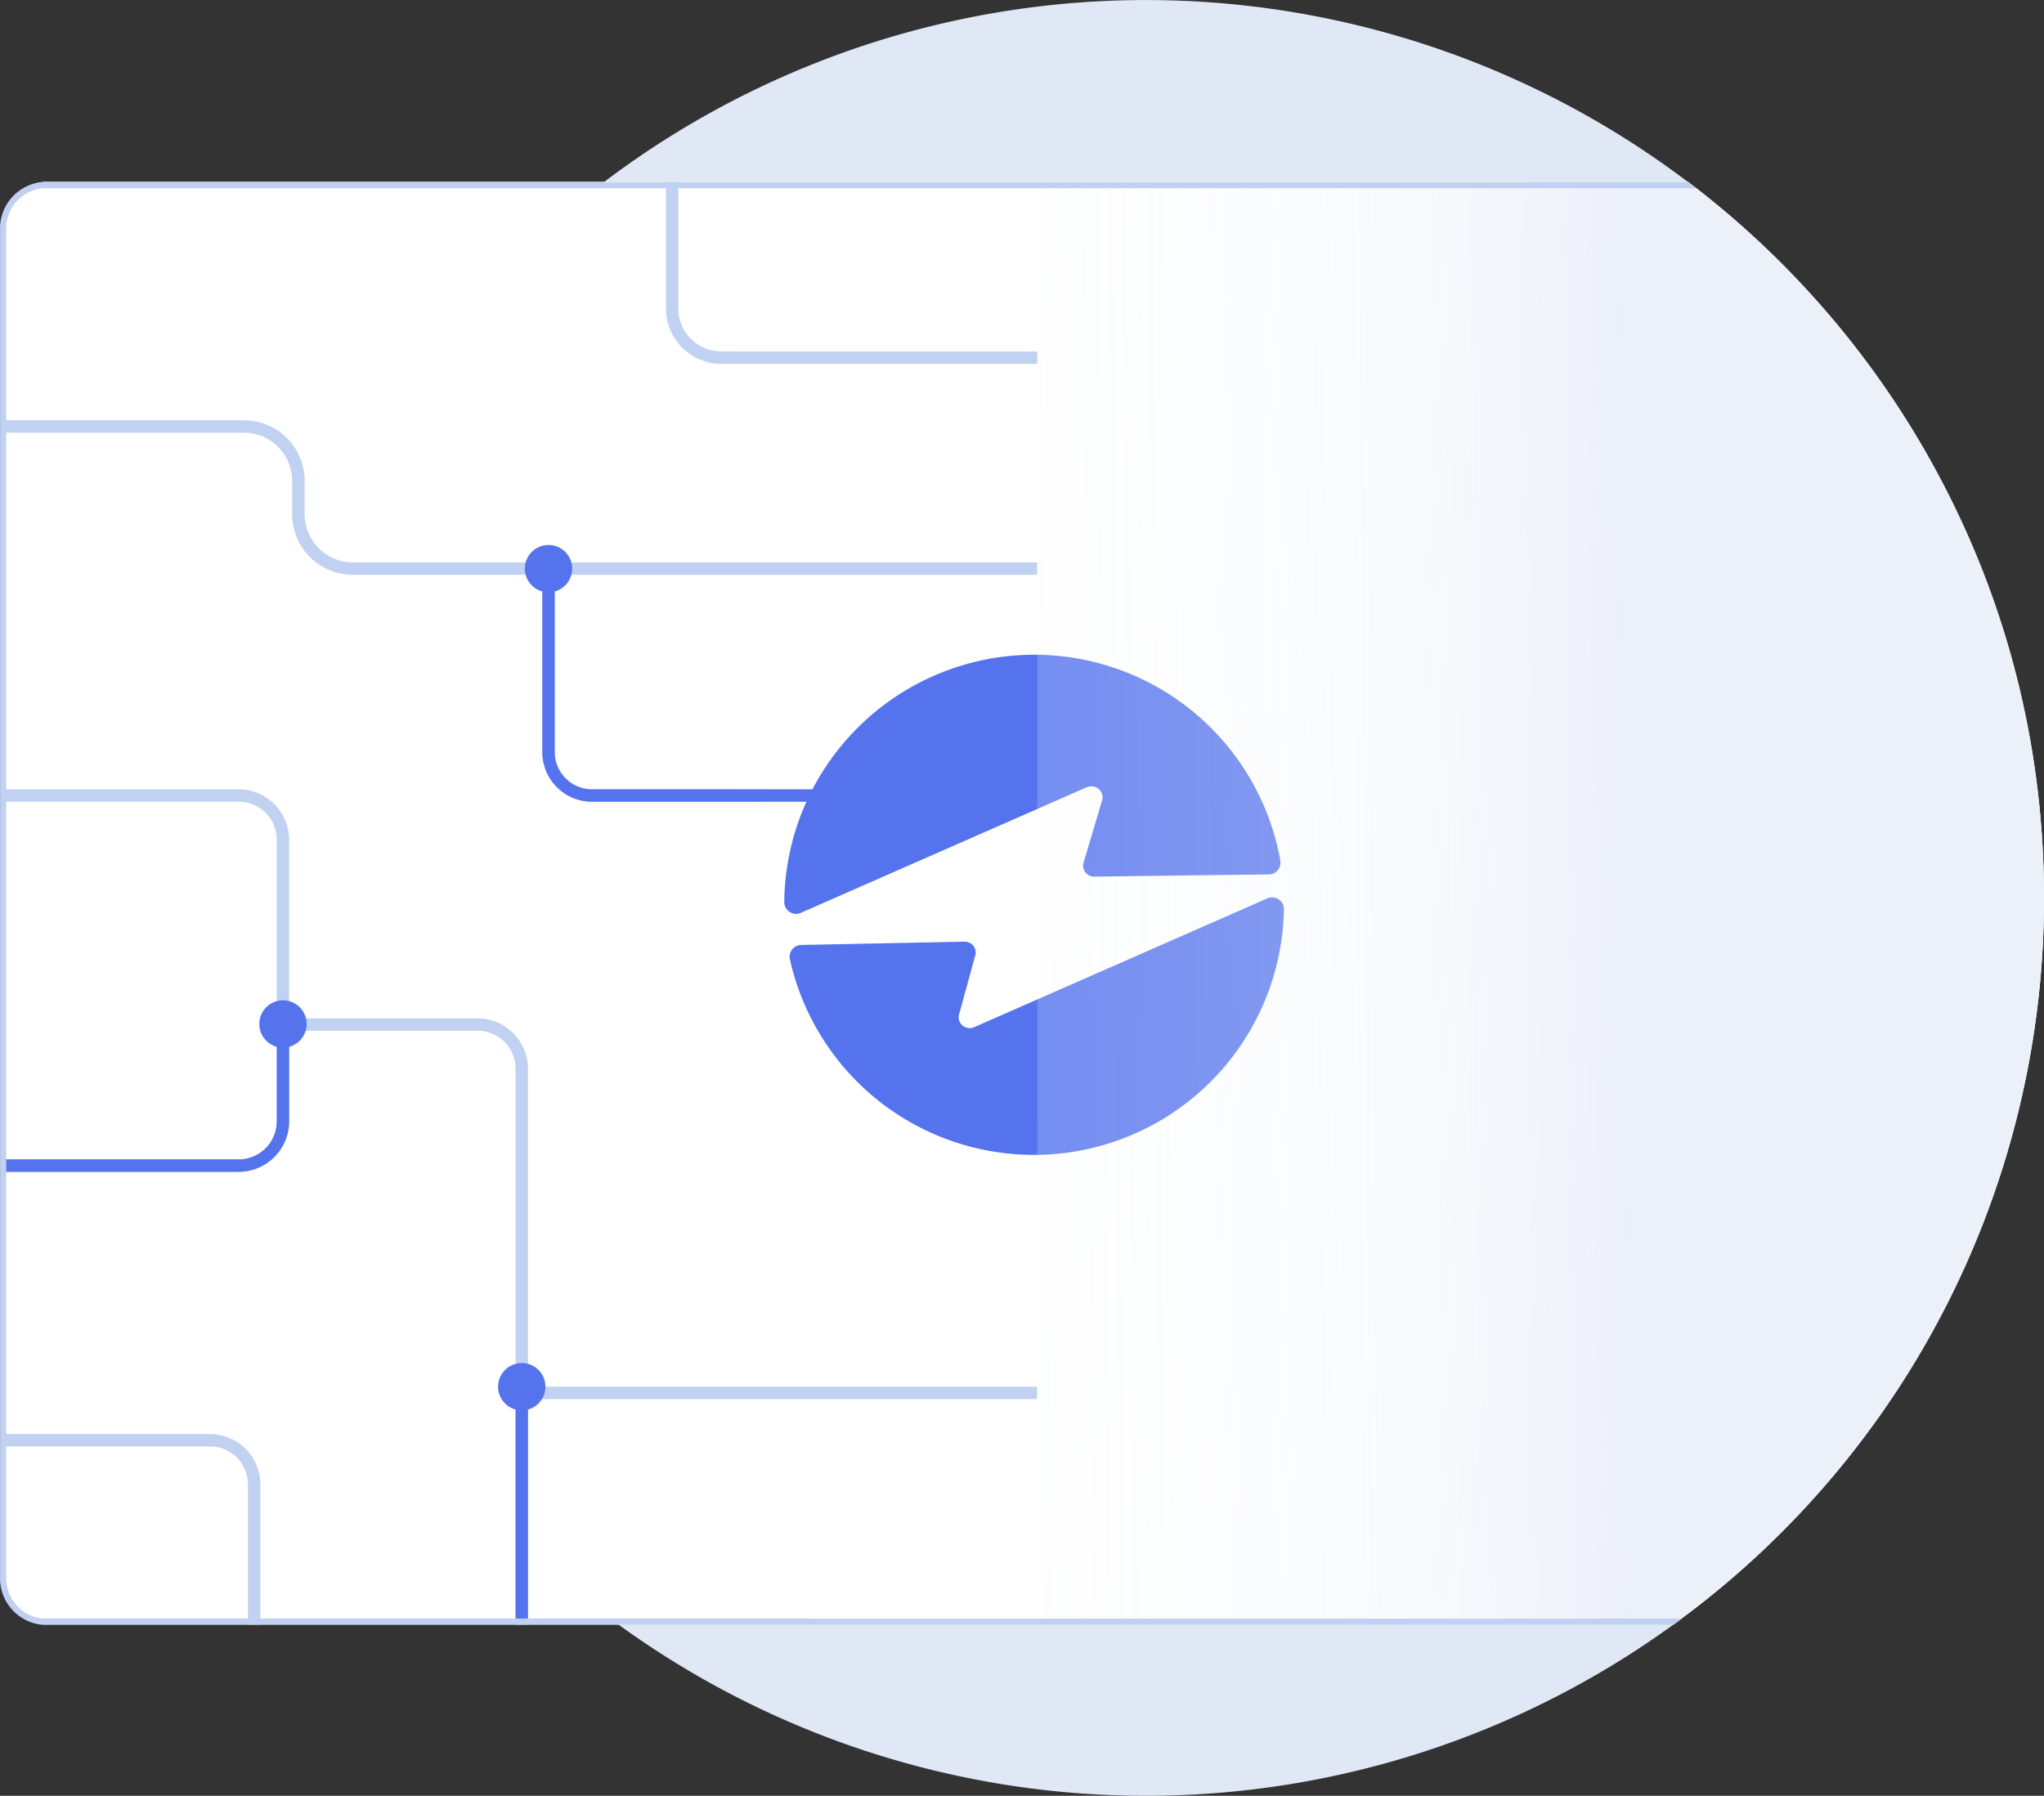 <svg xmlns="http://www.w3.org/2000/svg" xmlns:xlink="http://www.w3.org/1999/xlink" width="87.631" height="77" viewBox="0 0 87.631 77"><rect x="0" y="0" width="87.631" height="77" fill="#333333" stroke="none"/><defs><linearGradient id="a" x1="-1.214" y1="0.518" x2="0.585" y2="0.497" gradientUnits="objectBoundingBox"><stop offset="0.145" stop-color="#fff" stop-opacity="0.251"/><stop offset="0.44" stop-color="#fefefe" stop-opacity="0.259"/><stop offset="0.567" stop-color="#fdfdfe" stop-opacity="0.29"/><stop offset="0.662" stop-color="#fafbfd" stop-opacity="0.341"/><stop offset="0.74" stop-color="#f7f9fc" stop-opacity="0.416"/><stop offset="0.809" stop-color="#f3f5fb" stop-opacity="0.51"/><stop offset="0.871" stop-color="#edf1f9" stop-opacity="0.627"/><stop offset="0.928" stop-color="#e7ecf8" stop-opacity="0.769"/><stop offset="0.98" stop-color="#e0e6f5" stop-opacity="0.929"/><stop offset="1" stop-color="#dde4f5"/></linearGradient></defs><g transform="translate(-2 -1640.901)"><path d="M6168.557,2603.032a38.425,38.425,0,0,1-15.53,30.894c-.039.031-.078.06-.118.089-.025.02-.052.039-.078.059-.054.04-.107.08-.162.118a38.5,38.5,0,0,1-45.226,0c-.055-.038-.107-.078-.162-.118l-.2-.147a38.5,38.5,0,0,1-.6-61.331c.116-.089.231-.178.348-.265l.155-.118a38.5,38.5,0,0,1,46.133-.011.051.051,0,0,0,.015.011c.052.039.1.078.155.118.117.087.232.177.348.265a38.582,38.582,0,0,1,12.506,16.981q.547,1.467.975,2.985a38.058,38.058,0,0,1,1.147,5.7q.184,1.477.252,2.986Q6168.556,2602.131,6168.557,2603.032Z" transform="translate(-6078.926 -923.63)" fill="#dfe8f4"/><path d="M6099.535,2654a38.427,38.427,0,0,1-15.529,30.894c-.039.031-.079.06-.118.089l-.078.058c-.055.04-.107.08-.162.118H6013.8a2,2,0,0,1-1.815-2.059c0-.037,0-.076,0-.113v-57.519c0-.037,0-.076,0-.112a1.994,1.994,0,0,1,1.815-2.059h70.469c.116.088.232.177.348.265a38.588,38.588,0,0,1,12.505,16.981q.547,1.467.975,2.985a38.071,38.071,0,0,1,1.148,5.7q.184,1.477.252,2.986Q6099.534,2653.1,6099.535,2654Z" transform="translate(-6009.904 -974.602)" fill="#fff"/><g transform="translate(2.072 1658.928)"><path d="M6051.438,2716.21v.531H6037.28a2.127,2.127,0,0,1-2.125-2.124v-7.606h-8.126a2.6,2.6,0,0,1-2.6-2.6v-1.428a2.068,2.068,0,0,0-2.064-2.066h-10.392v-.531h10.392a2.6,2.6,0,0,1,2.6,2.6v1.428a2.068,2.068,0,0,0,2.065,2.064h8.657v8.137a1.6,1.6,0,0,0,1.594,1.594Z" transform="translate(-6011.976 -2700.391)" fill="#c1d1f2"/></g><g transform="translate(25.516 1665.017)"><rect width="20.95" height="0.531" fill="#c1d1f2"/></g><g transform="translate(30.546 1648.699)"><path d="M6242.5,2630.573v.531h-13.547a2.376,2.376,0,0,1-2.373-2.374V2623.3h.531v5.429a1.845,1.845,0,0,0,1.842,1.843Z" transform="translate(-6226.576 -2623.301)" fill="#c1d1f2"/></g><g transform="translate(2.072 1674.747)"><path d="M6024.3,2821.772v12.088a2.163,2.163,0,0,1-2.162,2.162h-10.164v-.531h10.164a1.632,1.632,0,0,0,1.631-1.631v-12.088a1.633,1.633,0,0,0-1.631-1.631h-10.164v-.531h10.164A2.163,2.163,0,0,1,6024.3,2821.772Z" transform="translate(-6011.976 -2819.611)" fill="#c1d1f2"/></g><g transform="translate(14.132 1684.564)"><path d="M6113.374,2919.6h-.531v-23.835a1.633,1.633,0,0,0-1.631-1.631h-8.341v-.531h8.341a2.164,2.164,0,0,1,2.162,2.162Z" transform="translate(-6102.871 -2893.6)" fill="#c1d1f2"/></g><g transform="translate(24.368 1700.361)"><rect width="22.098" height="0.531" fill="#c1d1f2"/></g><g transform="translate(2.072 1702.391)"><path d="M6023.071,3036.117h-.531v-6.009a1.633,1.633,0,0,0-1.631-1.631h-8.928v-.531h8.928a2.164,2.164,0,0,1,2.162,2.162Z" transform="translate(-6011.981 -3027.946)" fill="#c1d1f2"/></g><g transform="translate(2.072 1684.549)"><path d="M6024.3,2893.746v4.167a2.164,2.164,0,0,1-2.162,2.163h-10.164v-.531h10.164a1.633,1.633,0,0,0,1.631-1.632v-4.167a.265.265,0,1,1,.531,0Z" transform="translate(-6011.976 -2893.481)" fill="#5473ed"/></g><g transform="translate(24.104 1700.361)"><rect width="0.531" height="10.2" fill="#5473ed"/></g><g transform="translate(33.906 1667.212)"><ellipse cx="12.418" cy="12.418" rx="12.418" ry="12.418" fill="#fff"/><g transform="translate(1.701 1.773)"><path d="M6287.713,2854.811a.507.507,0,0,0-.669-.257l-12.549,5.514a.47.47,0,0,1-.26.046.475.475,0,0,1-.422-.524l.727-2.654a.464.464,0,0,0-.292-.493.463.463,0,0,0-.183-.033l-4.434.089-2.567.051a.539.539,0,0,0-.1.012.508.508,0,0,0-.387.606,10.719,10.719,0,0,0,21.179-2.147A.506.506,0,0,0,6287.713,2854.811Z" transform="translate(-6266.319 -2844.116)" fill="#5473ed"/><path d="M6265.424,2787.248l12.25-5.382a.475.475,0,0,1,.1-.031l0,0a.477.477,0,0,1,.6.516l-.425,1.431-.409,1.373h0v0a.542.542,0,0,0,0,.069.474.474,0,0,0,.483.464l5.083-.065,2.395-.028a.532.532,0,0,0,.084-.008.509.509,0,0,0,.411-.592,10.719,10.719,0,0,0-21.268,1.783.506.506,0,0,0,.712.463Z" transform="translate(-6264.712 -2776.184)" fill="#5473ed"/></g></g><path d="M6389.721,2654a38.427,38.427,0,0,1-15.529,30.894c-.039.031-.079.06-.118.089l-.078.058c-.055.04-.107.08-.162.118h-27.276V2623.3h27.894c.116.088.232.177.348.265a38.588,38.588,0,0,1,12.505,16.981q.547,1.467.975,2.985a38.133,38.133,0,0,1,1.148,5.7q.183,1.477.252,2.986Q6389.72,2653.1,6389.721,2654Z" transform="translate(-6300.09 -974.602)" opacity="0.56" fill="url(#a)"/><g transform="translate(25.251 1665.017)"><path d="M6202.95,2756.544h-14.158a2.127,2.127,0,0,1-2.125-2.125v-7.87a.266.266,0,0,1,.531,0v7.87a1.6,1.6,0,0,0,1.594,1.594h14.158a.265.265,0,0,1,0,.531Z" transform="translate(-6186.667 -2746.284)" fill="#5473ed"/></g><circle cx="1.015" cy="1.015" r="1.015" transform="translate(13.117 1683.793)" fill="#5473ed"/><circle cx="1.015" cy="1.015" r="1.015" transform="translate(23.354 1699.346)" fill="#5473ed"/><circle cx="1.015" cy="1.015" r="1.015" transform="translate(24.501 1664.268)" fill="#5473ed"/><path d="M6013.255,2684.9a1.733,1.733,0,0,1-1.551-1.806c0-.033,0-.068,0-.1v-57.519c0-.033,0-.068,0-.1a1.732,1.732,0,0,1,1.551-1.8h70.888c-.115-.089-.23-.178-.348-.265h-70.541a1.994,1.994,0,0,0-1.815,2.059c0,.036,0,.074,0,.112v57.519c0,.037,0,.076,0,.113a2,2,0,0,0,1.815,2.059h69.923c.055-.039.108-.078.162-.118.026-.02.053-.039.078-.058.04-.029.08-.058.118-.089Z" transform="translate(-6009.436 -974.602)" fill="#c1d1f2"/></g></svg>
